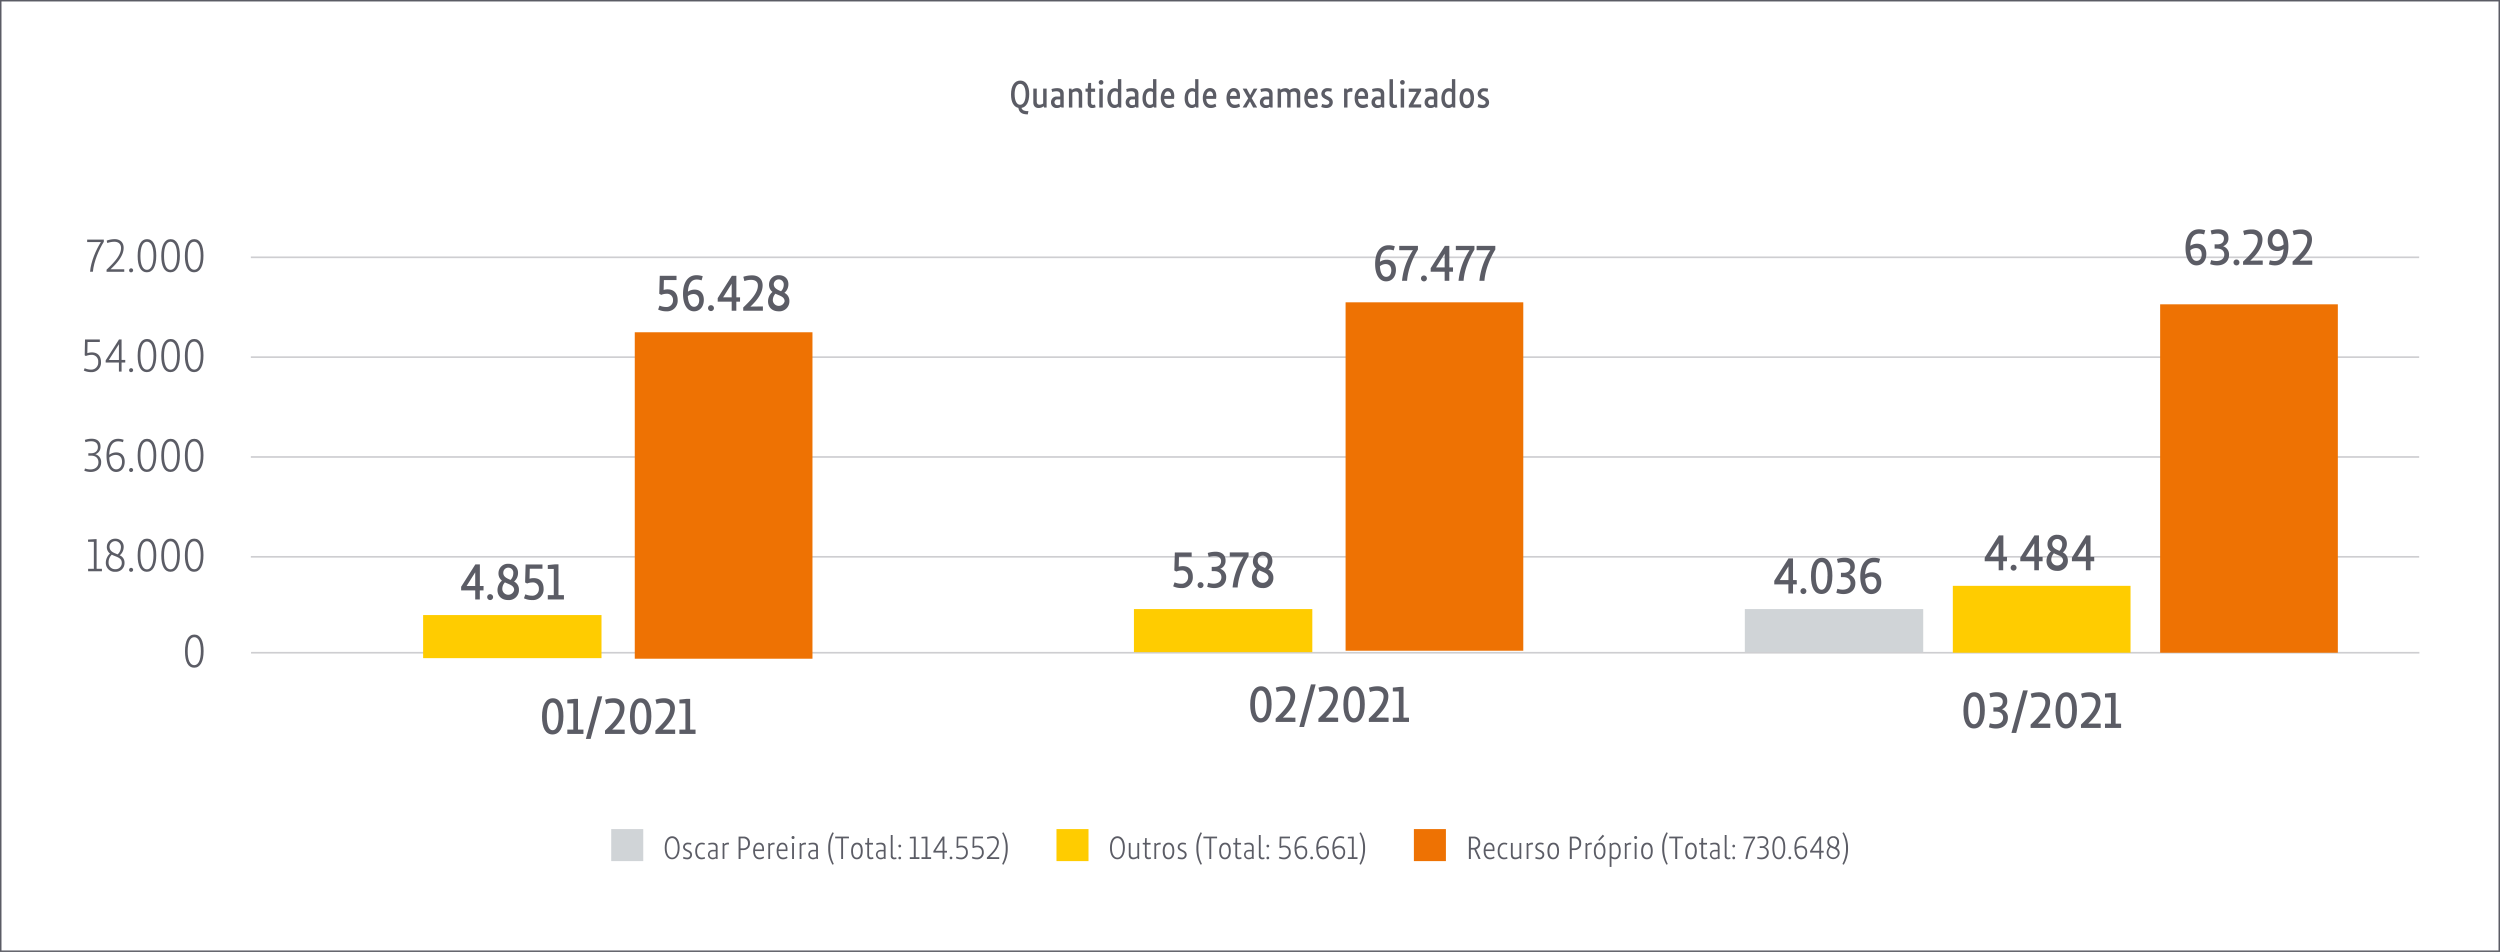 <svg xmlns="http://www.w3.org/2000/svg" viewBox="0 0 1252.08 476.78"><defs><style>.cls-1,.cls-6{fill:none;stroke:#5b5c65;stroke-miterlimit:10;}.cls-1{stroke-width:0.75px;}.cls-2{fill:#5b5c65;}.cls-3{fill:#d0d4d7;}.cls-4{fill:#fc0;}.cls-5{fill:#ee7203;}.cls-6{stroke-width:0.84px;opacity:0.3;}</style></defs><g id="Camada_2" data-name="Camada 2"><g id="Camada_1-2" data-name="Camada 1"><rect class="cls-1" x="0.37" y="0.37" width="1251.34" height="476.03"/><path class="cls-2" d="M332.92,424.63c0-3.72,1.49-5.82,3.75-5.82s3.7,2.12,3.7,5.75-1.49,5.81-3.75,5.81S332.92,428.26,332.92,424.63Zm6.49,0c0-3.12-1.11-4.89-2.77-4.89s-2.77,1.76-2.77,4.89,1.1,4.9,2.77,4.9S339.41,427.73,339.41,424.59Z"/><path class="cls-2" d="M346.27,422.29l-.19.81a4.51,4.51,0,0,0-1.46-.24c-1,0-1.6.58-1.6,1.33,0,1.68,3.57,1.27,3.57,3.89a2.27,2.27,0,0,1-2.48,2.29,5,5,0,0,1-2.07-.45l.28-.81a4.48,4.48,0,0,0,1.79.4,1.41,1.41,0,0,0,1.55-1.4c0-1.9-3.55-1.44-3.55-3.9a2.25,2.25,0,0,1,2.46-2.19A5.25,5.25,0,0,1,346.27,422.29Z"/><path class="cls-2" d="M353.05,422.34l-.25.8a3.13,3.13,0,0,0-1.27-.28c-1.49,0-2.4,1.41-2.4,3.45s.87,3.2,2.32,3.2a3.73,3.73,0,0,0,1.46-.32l.22.78a4.39,4.39,0,0,1-1.82.4c-1.91,0-3.11-1.52-3.11-4.05s1.27-4.3,3.25-4.3A4,4,0,0,1,353.05,422.34Z"/><path class="cls-2" d="M359.39,424.21v6h-.62l-.12-.39a3,3,0,0,1-1.8.56,2.37,2.37,0,1,1,.16-4.74h1.47v-1.29c0-.85-.47-1.48-1.76-1.48a5.59,5.59,0,0,0-1.84.34l-.2-.8a7.06,7.06,0,0,1,2.25-.38C358.67,422,359.39,422.88,359.39,424.21ZM357,429.57a2.88,2.88,0,0,0,1.47-.4v-2.75H357.1c-1.07,0-1.71.57-1.71,1.53A1.51,1.51,0,0,0,357,429.57Z"/><path class="cls-2" d="M365.13,422.1,365,423a3.27,3.27,0,0,0-.53-.05,2.4,2.4,0,0,0-1.65.69v6.55h-.91v-8h.67l.14.66a2.48,2.48,0,0,1,1.81-.83A2.05,2.05,0,0,1,365.13,422.1Z"/><path class="cls-2" d="M375.58,422.35a3.12,3.12,0,0,1-3.23,3.38h-1.44v4.47h-1V419h2.41A3,3,0,0,1,375.58,422.35Zm-1,0a2.24,2.24,0,0,0-2.34-2.48h-1.36v5h1.36A2.25,2.25,0,0,0,374.61,422.35Z"/><path class="cls-2" d="M382.67,429.67a4,4,0,0,1-2.34.7c-1.85,0-3.12-1.5-3.12-4.16s1.22-4.19,2.87-4.19,2.56,1.23,2.56,3.28a6,6,0,0,1-.07.94h-4.46c0,2.13.88,3.27,2.37,3.27a3.13,3.13,0,0,0,1.85-.58Zm-4.51-4.24h3.61v-.18c0-1.44-.54-2.37-1.73-2.37C379.05,422.88,378.33,423.83,378.16,425.43Z"/><path class="cls-2" d="M388,422.1l-.13.91a3.05,3.05,0,0,0-.52-.05,2.4,2.4,0,0,0-1.65.69v6.55h-.91v-8h.67l.14.66a2.48,2.48,0,0,1,1.81-.83A2.1,2.1,0,0,1,388,422.1Z"/><path class="cls-2" d="M394.43,429.67a4,4,0,0,1-2.34.7c-1.85,0-3.12-1.5-3.12-4.16s1.22-4.19,2.87-4.19,2.56,1.23,2.56,3.28a6,6,0,0,1-.07.94h-4.46c0,2.13.88,3.27,2.37,3.27a3.15,3.15,0,0,0,1.85-.58Zm-4.51-4.24h3.61v-.18c0-1.44-.54-2.37-1.73-2.37C390.81,422.88,390.09,423.83,389.92,425.43Z"/><path class="cls-2" d="M397.93,419.46a.7.7,0,0,1-.75.75.71.71,0,0,1-.75-.75.73.73,0,0,1,.75-.76A.72.72,0,0,1,397.93,419.46Zm-.29,10.74h-.93v-8h.93Z"/><path class="cls-2" d="M403.71,422.1l-.13.91a3.17,3.17,0,0,0-.53-.05,2.4,2.4,0,0,0-1.65.69v6.55h-.91v-8h.67l.15.66a2.47,2.47,0,0,1,1.81-.83A2.16,2.16,0,0,1,403.71,422.1Z"/><path class="cls-2" d="M409.64,424.21v6H409l-.11-.39a3,3,0,0,1-1.81.56,2.37,2.37,0,1,1,.16-4.74h1.47v-1.29c0-.85-.46-1.48-1.76-1.48a5.59,5.59,0,0,0-1.84.34l-.19-.8a7,7,0,0,1,2.24-.38C408.92,422,409.64,422.88,409.64,424.21Zm-2.38,5.36a2.83,2.83,0,0,0,1.47-.4v-2.75h-1.37c-1.08,0-1.72.57-1.72,1.53A1.52,1.52,0,0,0,407.26,429.57Z"/><path class="cls-2" d="M417.63,417.2a14.91,14.91,0,0,0-1.81,7.62,16.29,16.29,0,0,0,1.79,7.91l-.67.35a15.46,15.46,0,0,1-2.13-8.26,14.4,14.4,0,0,1,2.14-8Z"/><path class="cls-2" d="M425.23,419.87h-3V430.2h-.94V419.87h-3V419h6.85Z"/><path class="cls-2" d="M426.27,426.23c0-2.71,1.08-4.21,3-4.21s2.82,1.47,2.82,4.17-1.11,4.18-2.95,4.18S426.27,428.87,426.27,426.23Zm4.86,0c0-2.15-.69-3.33-1.89-3.33s-2.05,1.18-2.05,3.33.71,3.3,1.94,3.3S431.13,428.29,431.13,426.21Z"/><path class="cls-2" d="M437.48,430a2.77,2.77,0,0,1-1.41.33c-.84,0-1.71-.46-1.71-2V423l-1.07-.1v-.76h1.07l.15-2.4h.76v2.4h1.94V423h-1.94v5.23c0,.89.44,1.22,1,1.22a1.88,1.88,0,0,0,.95-.22Z"/><path class="cls-2" d="M443.53,424.21v6h-.62l-.12-.39a3,3,0,0,1-1.8.56,2.37,2.37,0,1,1,.16-4.74h1.47v-1.29c0-.85-.47-1.48-1.76-1.48a5.59,5.59,0,0,0-1.84.34l-.19-.8a7,7,0,0,1,2.24-.38C442.81,422,443.53,422.88,443.53,424.21Zm-2.38,5.36a2.85,2.85,0,0,0,1.47-.4v-2.75h-1.38c-1.07,0-1.71.57-1.71,1.53A1.51,1.51,0,0,0,441.15,429.57Z"/><path class="cls-2" d="M449,430.12a2.9,2.9,0,0,1-1.24.25,1.59,1.59,0,0,1-1.63-1.81V418.19h.93v10.23c0,.72.35,1.09,1,1.09a2.26,2.26,0,0,0,.8-.15Z"/><path class="cls-2" d="M449.94,423.73a.69.69,0,1,1,.68.67A.65.65,0,0,1,449.94,423.73Zm0,5.95a.69.69,0,0,1,1.37,0,.67.67,0,0,1-.69.69A.65.65,0,0,1,449.94,429.68Z"/><path class="cls-2" d="M460.47,429.32v.88h-4.81v-.88h2V419.9h-2v-.76l2.28-.15h.69v10.33Z"/><path class="cls-2" d="M466.33,429.32v.88h-4.82v-.88h2V419.9h-2v-.76l2.29-.15h.69v10.33Z"/><path class="cls-2" d="M474.28,427H473v3.17h-.93V427h-4.62v-.74l4.66-7.3H473v7.16h1.28Zm-2.21-.88v-5.53l-3.52,5.53Z"/><path class="cls-2" d="M475.62,429.68a.68.68,0,0,1,1.36,0,.68.68,0,1,1-1.36,0Z"/><path class="cls-2" d="M484.72,426.83a3.26,3.26,0,0,1-3.46,3.54,5.94,5.94,0,0,1-2.52-.56l.31-.81a5.38,5.38,0,0,0,2.16.49,2.42,2.42,0,0,0,2.56-2.64,2.25,2.25,0,0,0-2.43-2.5,5.42,5.42,0,0,0-1.87.4l-.41-.25.12-5.51h5.17v.88H480l-.08,3.89a5.1,5.1,0,0,1,1.59-.27C483.61,423.49,484.72,424.82,484.72,426.83Z"/><path class="cls-2" d="M492.7,426.83a3.26,3.26,0,0,1-3.46,3.54,5.86,5.86,0,0,1-2.51-.56l.3-.81a5.46,5.46,0,0,0,2.16.49,2.41,2.41,0,0,0,2.56-2.64,2.25,2.25,0,0,0-2.43-2.5,5.47,5.47,0,0,0-1.87.4l-.4-.25.11-5.51h5.17l0,.88H488l-.08,3.89a5.1,5.1,0,0,1,1.59-.27C491.59,423.49,492.7,424.82,492.7,426.83Z"/><path class="cls-2" d="M500.43,429.32v.88h-6.17v-.74c2.95-2.79,5.05-5.17,5.05-7.57a2.08,2.08,0,0,0-2.37-2.16,7.27,7.27,0,0,0-2.42.45l-.22-.85a8.07,8.07,0,0,1,2.81-.52,2.87,2.87,0,0,1,3.14,3c0,2.5-1.84,4.93-4.58,7.48Z"/><path class="cls-2" d="M504.7,424.82a15.55,15.55,0,0,1-2.13,8.26l-.69-.35a16.17,16.17,0,0,0,1.81-7.91,14.91,14.91,0,0,0-1.81-7.62l.67-.34A14.32,14.32,0,0,1,504.7,424.82Z"/><rect class="cls-3" x="306.12" y="415.23" width="16.04" height="16.04"/><path class="cls-2" d="M555.92,424.63c0-3.72,1.49-5.82,3.75-5.82s3.7,2.12,3.7,5.75-1.49,5.81-3.75,5.81S555.92,428.26,555.92,424.63Zm6.49,0c0-3.12-1.11-4.89-2.77-4.89s-2.77,1.76-2.77,4.89,1.1,4.9,2.77,4.9S562.41,427.73,562.41,424.59Z"/><path class="cls-2" d="M570.53,422.19v8h-.67l-.11-.63a3.5,3.5,0,0,1-2.19.8c-1.46,0-2.23-.8-2.23-2.45v-5.73h.93v5.54c0,1.2.48,1.76,1.54,1.75a3.21,3.21,0,0,0,1.82-.68v-6.61Z"/><path class="cls-2" d="M576.52,430a2.8,2.8,0,0,1-1.41.33c-.85,0-1.71-.46-1.71-2V423l-1.08-.1v-.76h1.08l.14-2.4h.77v2.4h1.94V423h-1.94v5.23c0,.89.43,1.22,1,1.22a1.84,1.84,0,0,0,.94-.22Z"/><path class="cls-2" d="M581.37,422.1l-.13.91a3.17,3.17,0,0,0-.53-.05,2.4,2.4,0,0,0-1.65.69v6.55h-.91v-8h.67l.14.66a2.48,2.48,0,0,1,1.81-.83A2.18,2.18,0,0,1,581.37,422.1Z"/><path class="cls-2" d="M582.32,426.23c0-2.71,1.09-4.21,3-4.21,1.76,0,2.81,1.47,2.81,4.17s-1.1,4.18-2.94,4.18S582.32,428.87,582.32,426.23Zm4.87,0c0-2.15-.69-3.33-1.89-3.33s-2,1.18-2,3.33.71,3.3,1.94,3.3S587.19,428.29,587.19,426.21Z"/><path class="cls-2" d="M594,422.29l-.19.81a4.47,4.47,0,0,0-1.46-.24c-1,0-1.6.58-1.6,1.33,0,1.68,3.57,1.27,3.57,3.89a2.27,2.27,0,0,1-2.48,2.29,5,5,0,0,1-2.06-.45l.27-.81a4.48,4.48,0,0,0,1.79.4,1.41,1.41,0,0,0,1.55-1.4c0-1.9-3.55-1.44-3.55-3.9a2.26,2.26,0,0,1,2.46-2.19A5.25,5.25,0,0,1,594,422.29Z"/><path class="cls-2" d="M602,417.2a14.91,14.91,0,0,0-1.81,7.62,16.28,16.28,0,0,0,1.8,7.91l-.68.35a15.56,15.56,0,0,1-2.12-8.26,14.4,14.4,0,0,1,2.14-8Z"/><path class="cls-2" d="M609.57,419.87h-2.94V430.2h-.94V419.87h-3V419h6.85Z"/><path class="cls-2" d="M610.61,426.23c0-2.71,1.09-4.21,3-4.21s2.81,1.47,2.81,4.17-1.1,4.18-2.94,4.18S610.61,428.87,610.61,426.23Zm4.87,0c0-2.15-.69-3.33-1.89-3.33s-2.05,1.18-2.05,3.33.7,3.3,1.94,3.3S615.48,428.29,615.48,426.21Z"/><path class="cls-2" d="M621.83,430a2.8,2.8,0,0,1-1.41.33c-.85,0-1.71-.46-1.71-2V423l-1.07-.1v-.76h1.07l.14-2.4h.77v2.4h1.94V423h-1.94v5.23c0,.89.43,1.22,1,1.22a1.9,1.9,0,0,0,1-.22Z"/><path class="cls-2" d="M627.88,424.21v6h-.63l-.11-.39a3,3,0,0,1-1.81.56,2.37,2.37,0,1,1,.16-4.74H627v-1.29c0-.85-.47-1.48-1.77-1.48a5.64,5.64,0,0,0-1.84.34l-.19-.8a7,7,0,0,1,2.24-.38C627.16,422,627.88,422.88,627.88,424.21Zm-2.39,5.36a2.89,2.89,0,0,0,1.48-.4v-2.75h-1.38c-1.07,0-1.71.57-1.71,1.53A1.51,1.51,0,0,0,625.49,429.57Z"/><path class="cls-2" d="M633.33,430.12a2.85,2.85,0,0,1-1.23.25,1.59,1.59,0,0,1-1.63-1.81V418.19h.93v10.23c0,.72.35,1.09,1,1.09a2.31,2.31,0,0,0,.8-.15Z"/><path class="cls-2" d="M634.29,423.73a.68.68,0,1,1,.67.67A.65.65,0,0,1,634.29,423.73Zm0,5.95a.68.68,0,0,1,1.36,0,.67.67,0,0,1-.69.69A.65.65,0,0,1,634.29,429.68Z"/><path class="cls-2" d="M646.44,426.83a3.26,3.26,0,0,1-3.46,3.54,5.86,5.86,0,0,1-2.51-.56l.3-.81a5.42,5.42,0,0,0,2.16.49,2.42,2.42,0,0,0,2.56-2.64,2.25,2.25,0,0,0-2.43-2.5,5.47,5.47,0,0,0-1.87.4l-.4-.25.11-5.51h5.17v.88h-4.32l-.08,3.89a5.1,5.1,0,0,1,1.59-.27C645.33,423.49,646.44,424.82,646.44,426.83Z"/><path class="cls-2" d="M654.71,426.77c0,2.16-1.2,3.6-3,3.6-2,0-3.38-2-3.38-5.62s1.41-5.94,4-5.94a5.59,5.59,0,0,1,1.93.34l-.22.85a4.82,4.82,0,0,0-1.68-.3c-2,0-3,1.66-3.11,4.69a4,4,0,0,1,2.44-.84C653.65,423.55,654.71,424.82,654.71,426.77Zm-.93.06a2.11,2.11,0,0,0-2.19-2.4,3.31,3.31,0,0,0-2.26.92c.11,2.68,1.07,4.11,2.42,4.11S653.78,428.35,653.78,426.83Z"/><path class="cls-2" d="M656.24,429.68a.68.68,0,0,1,1.36,0,.67.67,0,0,1-.69.69A.65.65,0,0,1,656.24,429.68Z"/><path class="cls-2" d="M665.62,426.77c0,2.16-1.2,3.6-3,3.6-2,0-3.38-2-3.38-5.62s1.41-5.94,4-5.94a5.69,5.69,0,0,1,1.94.34L665,420a4.78,4.78,0,0,0-1.68-.3c-2,0-3,1.66-3.1,4.69a3.94,3.94,0,0,1,2.43-.84C664.56,423.55,665.62,424.82,665.62,426.77Zm-.93.06a2.11,2.11,0,0,0-2.19-2.4,3.31,3.31,0,0,0-2.26.92c.11,2.68,1.07,4.11,2.42,4.11S664.69,428.35,664.69,426.83Z"/><path class="cls-2" d="M673.7,426.77c0,2.16-1.2,3.6-3,3.6-2,0-3.38-2-3.38-5.62s1.41-5.94,4-5.94a5.69,5.69,0,0,1,1.94.34l-.23.85a4.78,4.78,0,0,0-1.68-.3c-2,0-3,1.66-3.1,4.69a3.94,3.94,0,0,1,2.43-.84C672.64,423.55,673.7,424.82,673.7,426.77Zm-.93.06a2.11,2.11,0,0,0-2.19-2.4,3.31,3.31,0,0,0-2.26.92c.11,2.68,1.08,4.11,2.42,4.11S672.77,428.35,672.77,426.83Z"/><path class="cls-2" d="M679.88,429.32v.88h-4.82v-.88h2V419.9h-2v-.76l2.29-.15H678v10.33Z"/><path class="cls-2" d="M683.67,424.82a15.55,15.55,0,0,1-2.13,8.26l-.69-.35a16.17,16.17,0,0,0,1.81-7.91,14.91,14.91,0,0,0-1.81-7.62l.67-.34A14.32,14.32,0,0,1,683.67,424.82Z"/><rect class="cls-4" x="529.12" y="415.23" width="16.04" height="16.04"/><path class="cls-2" d="M741.5,430.08v.12h-1l-2.14-4.69h-1.7v4.69h-1V419h2.66a3,3,0,0,1,3,3.23,3.08,3.08,0,0,1-2.05,3.14Zm-4.83-5.44h1.6a2.4,2.4,0,0,0,0-4.77h-1.55Z"/><path class="cls-2" d="M748.53,429.67a4,4,0,0,1-2.34.7c-1.86,0-3.12-1.5-3.12-4.16s1.21-4.19,2.86-4.19,2.56,1.23,2.56,3.28a5.94,5.94,0,0,1-.06.94H744c0,2.13.89,3.27,2.37,3.27a3.16,3.16,0,0,0,1.86-.58ZM744,425.43h3.62v-.18c0-1.44-.54-2.37-1.73-2.37C744.91,422.88,744.19,423.83,744,425.43Z"/><path class="cls-2" d="M754.94,422.34l-.25.8a3.13,3.13,0,0,0-1.27-.28c-1.49,0-2.4,1.41-2.4,3.45s.87,3.2,2.32,3.2a3.73,3.73,0,0,0,1.46-.32l.22.78a4.39,4.39,0,0,1-1.82.4c-1.91,0-3.11-1.52-3.11-4.05s1.27-4.3,3.25-4.3A4,4,0,0,1,754.94,422.34Z"/><path class="cls-2" d="M761.9,422.19v8h-.67l-.11-.63a3.52,3.52,0,0,1-2.2.8c-1.45,0-2.22-.8-2.22-2.45v-5.73h.93v5.54c0,1.2.48,1.76,1.53,1.75a3.24,3.24,0,0,0,1.83-.68v-6.61Z"/><path class="cls-2" d="M767.81,422.1l-.13.91a3.27,3.27,0,0,0-.53-.05,2.4,2.4,0,0,0-1.65.69v6.55h-.91v-8h.67l.14.66a2.48,2.48,0,0,1,1.81-.83A2.18,2.18,0,0,1,767.81,422.1Z"/><path class="cls-2" d="M773.1,422.29l-.19.81a4.51,4.51,0,0,0-1.46-.24c-1,0-1.6.58-1.6,1.33,0,1.68,3.57,1.27,3.57,3.89a2.27,2.27,0,0,1-2.48,2.29,5,5,0,0,1-2.06-.45l.27-.81a4.48,4.48,0,0,0,1.79.4,1.41,1.41,0,0,0,1.55-1.4c0-1.9-3.55-1.44-3.55-3.9A2.26,2.26,0,0,1,771.4,422,5.25,5.25,0,0,1,773.1,422.29Z"/><path class="cls-2" d="M775,426.23c0-2.71,1.09-4.21,3-4.21s2.82,1.47,2.82,4.17-1.11,4.18-3,4.18S775,428.87,775,426.23Zm4.87,0c0-2.15-.69-3.33-1.89-3.33s-2,1.18-2,3.33.71,3.3,1.94,3.3S779.9,428.29,779.9,426.21Z"/><path class="cls-2" d="M791.89,422.35a3.12,3.12,0,0,1-3.24,3.38h-1.44v4.47h-1V419h2.42A3,3,0,0,1,791.89,422.35Zm-1,0a2.24,2.24,0,0,0-2.34-2.48h-1.36v5h1.36A2.25,2.25,0,0,0,790.91,422.35Z"/><path class="cls-2" d="M797.29,422.1l-.13.91a3.05,3.05,0,0,0-.52-.05,2.4,2.4,0,0,0-1.65.69v6.55h-.91v-8h.67l.14.66a2.48,2.48,0,0,1,1.81-.83A2.1,2.1,0,0,1,797.29,422.1Z"/><path class="cls-2" d="M798.25,426.23c0-2.71,1.09-4.21,3-4.21s2.82,1.47,2.82,4.17-1.1,4.18-2.94,4.18S798.25,428.87,798.25,426.23Zm4.87,0c0-2.15-.69-3.33-1.89-3.33s-2.05,1.18-2.05,3.33.7,3.3,1.94,3.3S803.12,428.29,803.12,426.21Zm.35-7.51L801,421.2l-.58-.54,2.28-2.63Z"/><path class="cls-2" d="M811.71,426.19c0,2.61-1.09,4.18-2.88,4.18a3,3,0,0,1-1.75-.56v4.39h-.91v-12h.66l.13.56a2.6,2.6,0,0,1,1.87-.73C810.59,422,811.71,423.55,811.71,426.19Zm-.94,0c0-2.15-.77-3.35-2-3.35a2.32,2.32,0,0,0-1.64.72v5.3a2.48,2.48,0,0,0,1.6.61C810,429.51,810.77,428.29,810.77,426.23Z"/><path class="cls-2" d="M817,422.1l-.13.91a3.17,3.17,0,0,0-.53-.05,2.4,2.4,0,0,0-1.65.69v6.55h-.91v-8h.67l.15.66a2.46,2.46,0,0,1,1.8-.83A2.18,2.18,0,0,1,817,422.1Z"/><path class="cls-2" d="M819.93,419.46a.7.7,0,0,1-.75.75.71.71,0,0,1-.75-.75.73.73,0,0,1,.75-.76A.72.72,0,0,1,819.93,419.46Zm-.29,10.74h-.93v-8h.93Z"/><path class="cls-2" d="M821.93,426.23c0-2.71,1.09-4.21,3-4.21s2.82,1.47,2.82,4.17-1.1,4.18-2.94,4.18S821.93,428.87,821.93,426.23Zm4.87,0c0-2.15-.69-3.33-1.89-3.33s-2,1.18-2,3.33.7,3.3,1.94,3.3S826.8,428.29,826.8,426.21Z"/><path class="cls-2" d="M835.31,417.2a14.91,14.91,0,0,0-1.81,7.62,16.29,16.29,0,0,0,1.79,7.91l-.67.35a15.46,15.46,0,0,1-2.13-8.26,14.32,14.32,0,0,1,2.15-8Z"/><path class="cls-2" d="M842.91,419.87H840V430.2H839V419.87h-3V419h6.85Z"/><path class="cls-2" d="M844,426.23c0-2.71,1.08-4.21,3-4.21,1.76,0,2.82,1.47,2.82,4.17s-1.11,4.18-3,4.18S844,428.87,844,426.23Zm4.86,0c0-2.15-.69-3.33-1.89-3.33s-2,1.18-2,3.33.7,3.3,1.93,3.3S848.81,428.29,848.81,426.21Z"/><path class="cls-2" d="M855.16,430a2.74,2.74,0,0,1-1.4.33c-.85,0-1.72-.46-1.72-2V423l-1.07-.1v-.76H852l.15-2.4H853v2.4h1.93V423H853v5.23c0,.89.43,1.22,1,1.22a1.86,1.86,0,0,0,.94-.22Z"/><path class="cls-2" d="M861.21,424.21v6h-.62l-.11-.39a3,3,0,0,1-1.81.56,2.37,2.37,0,1,1,.16-4.74h1.47v-1.29c0-.85-.46-1.48-1.76-1.48a5.59,5.59,0,0,0-1.84.34l-.19-.8a7,7,0,0,1,2.24-.38C860.49,422,861.21,422.88,861.21,424.21Zm-2.38,5.36a2.85,2.85,0,0,0,1.47-.4v-2.75h-1.38c-1.07,0-1.71.57-1.71,1.53A1.51,1.51,0,0,0,858.83,429.57Z"/><path class="cls-2" d="M866.67,430.12a2.88,2.88,0,0,1-1.23.25,1.59,1.59,0,0,1-1.64-1.81V418.19h.93v10.23c0,.72.35,1.09,1,1.09a2.26,2.26,0,0,0,.8-.15Z"/><path class="cls-2" d="M867.63,423.73a.66.66,0,0,1,.67-.69.68.68,0,1,1,0,1.36A.64.64,0,0,1,867.63,423.73Zm0,5.95a.64.64,0,0,1,.67-.67.65.65,0,0,1,.69.67.67.67,0,0,1-.69.69A.65.65,0,0,1,867.63,429.68Z"/><path class="cls-2" d="M879,419v.75a26,26,0,0,0-3.81,10.46h-1A24.84,24.84,0,0,1,878,419.87h-4.79V419Z"/><path class="cls-2" d="M885.84,427.06c0,1.92-1.36,3.31-3.67,3.31a5.92,5.92,0,0,1-2.19-.43l.22-.8a5.3,5.3,0,0,0,1.86.35c1.74,0,2.83-1,2.83-2.48a2.26,2.26,0,0,0-2.56-2.32h-1v-.88h1a2.1,2.1,0,0,0,2.35-2.15c0-1.15-.74-2-2.35-2a6.53,6.53,0,0,0-2,.33l-.21-.81a7.55,7.55,0,0,1,2.37-.41c2.05,0,3.09,1.11,3.09,2.71a2.67,2.67,0,0,1-1.82,2.71A2.73,2.73,0,0,1,885.84,427.06Z"/><path class="cls-2" d="M887.64,424.66c0-3.7,1.17-5.85,3.27-5.85s3.21,2.09,3.21,5.77-1.16,5.79-3.28,5.79S887.64,428.31,887.64,424.66Zm5.52-.07c0-3.18-.84-4.89-2.29-4.89s-2.27,1.72-2.27,5,.83,4.83,2.27,4.83S893.16,427.76,893.16,424.59Z"/><path class="cls-2" d="M895.72,429.68a.68.68,0,0,1,1.36,0,.67.67,0,0,1-.69.69A.65.65,0,0,1,895.72,429.68Z"/><path class="cls-2" d="M905.1,426.77c0,2.16-1.2,3.6-3,3.6-2,0-3.38-2-3.38-5.62s1.41-5.94,4-5.94a5.69,5.69,0,0,1,1.94.34l-.23.85a4.78,4.78,0,0,0-1.68-.3c-2,0-3,1.66-3.1,4.69a3.94,3.94,0,0,1,2.43-.84C904,423.55,905.1,424.82,905.1,426.77Zm-.93.06a2.11,2.11,0,0,0-2.19-2.4,3.31,3.31,0,0,0-2.26.92c.11,2.68,1.07,4.11,2.42,4.11S904.17,428.35,904.17,426.83Z"/><path class="cls-2" d="M913.37,427h-1.28v3.17h-.93V427h-4.62v-.74l4.65-7.3h.9v7.16h1.28Zm-2.21-.88v-5.53l-3.52,5.53Z"/><path class="cls-2" d="M921.37,427.19a3.27,3.27,0,0,1-6.53,0A4.26,4.26,0,0,1,916.3,424a2.8,2.8,0,0,1-1.11-2.4,2.85,2.85,0,0,1,2.95-2.81,2.75,2.75,0,0,1,2.93,2.84,3.78,3.78,0,0,1-1.38,3A2.69,2.69,0,0,1,921.37,427.19Zm-1,0c0-1.85-2-2-3.49-2.83a3.64,3.64,0,0,0-1.12,2.67,2.23,2.23,0,0,0,2.34,2.39A2.15,2.15,0,0,0,920.41,427.23Zm-4.27-5.66c0,1.73,1.45,2.16,2.83,2.72a3.47,3.47,0,0,0,1.15-2.56,2,2,0,0,0-4-.16Z"/><path class="cls-2" d="M925.55,424.82a15.55,15.55,0,0,1-2.13,8.26l-.69-.35a16.17,16.17,0,0,0,1.81-7.91,14.91,14.91,0,0,0-1.81-7.62l.67-.34A14.32,14.32,0,0,1,925.55,424.82Z"/><rect class="cls-5" x="708.12" y="415.23" width="16.04" height="16.04"/><path class="cls-2" d="M515.07,55.66l-.32,1.63c-3.32,0-4.35-1.27-4.73-3.26-2.28-.46-3.67-2.84-3.67-6.73,0-4.52,1.88-6.95,4.64-6.95s4.48,2.45,4.48,6.78c0,4.12-1.54,6.52-3.87,6.91C512,55.37,513.31,55.7,515.07,55.66Zm-4.16-3.19c1.62,0,2.76-1.83,2.76-5.26S512.55,42,510.91,42s-2.75,1.83-2.75,5.23S509.3,52.47,510.91,52.47Z"/><path class="cls-2" d="M524.18,44.37v9.5H522.9l-.17-.66a4.14,4.14,0,0,1-2.51.89c-1.71,0-2.71-1-2.71-2.91V44.37h1.73v6.35c0,1.2.47,1.75,1.53,1.71a3.5,3.5,0,0,0,1.68-.59V44.37Z"/><path class="cls-2" d="M532.74,47v6.87H531.6l-.19-.43a3.45,3.45,0,0,1-2.14.66,2.74,2.74,0,0,1-2.89-2.91,2.79,2.79,0,0,1,3.1-2.84H531V47.3c0-.93-.54-1.58-2-1.58a7.16,7.16,0,0,0-2.07.36l-.3-1.48a9.7,9.7,0,0,1,2.9-.45C531.79,44.15,532.74,45.21,532.74,47Zm-3.09,5.66a3.13,3.13,0,0,0,1.37-.29v-2.6h-1.3a1.45,1.45,0,1,0-.07,2.89Z"/><path class="cls-2" d="M542,47v6.91h-1.73V47.59c0-1.16-.44-1.77-1.54-1.77a3,3,0,0,0-1.67.59v7.46h-1.71v-9.5h1.25l.17.69a4.23,4.23,0,0,1,2.57-.91C541,44.15,542,45.15,542,47Z"/><path class="cls-2" d="M548.72,53.72a3.68,3.68,0,0,1-1.74.38c-1.18,0-2.23-.64-2.23-2.56V46h0l-1.1-.13V44.37h1.12l.27-2.84h1.42v2.84h2V46h-2v5.28c0,.93.44,1.24,1.11,1.24a2.09,2.09,0,0,0,.83-.17Z"/><path class="cls-2" d="M552.6,41.24a1.1,1.1,0,0,1-1.16,1.18,1.16,1.16,0,1,1,0-2.32A1.09,1.09,0,0,1,552.6,41.24Zm-.3,12.63h-1.73v-9.5h1.73Z"/><path class="cls-2" d="M561.57,39.63V53.87h-1.26l-.15-.53a2.84,2.84,0,0,1-2,.76c-2.13,0-3.55-1.8-3.55-4.84s1.44-5.11,3.7-5.11a3,3,0,0,1,1.58.43V39.63Zm-3.14,12.86a2.17,2.17,0,0,0,1.43-.57V46.2a2,2,0,0,0-1.3-.44c-1.5,0-2.22,1.39-2.22,3.4S557.06,52.49,558.43,52.49Z"/><path class="cls-2" d="M570.17,47v6.87H569l-.19-.43a3.47,3.47,0,0,1-2.14.66,2.74,2.74,0,0,1-2.89-2.91,2.79,2.79,0,0,1,3.1-2.84h1.53V47.3c0-.93-.53-1.58-2-1.58a7.1,7.1,0,0,0-2.07.36l-.31-1.48a9.77,9.77,0,0,1,2.91-.45C569.22,44.15,570.17,45.21,570.17,47Zm-3.09,5.66a3.06,3.06,0,0,0,1.36-.29v-2.6h-1.29a1.45,1.45,0,1,0-.07,2.89Z"/><path class="cls-2" d="M579.16,39.63V53.87h-1.25l-.16-.53a2.82,2.82,0,0,1-2,.76c-2.13,0-3.55-1.8-3.55-4.84s1.44-5.11,3.7-5.11a3,3,0,0,1,1.58.43V39.63ZM576,52.49a2.15,2.15,0,0,0,1.42-.57V46.2a1.94,1.94,0,0,0-1.29-.44c-1.5,0-2.22,1.39-2.22,3.4S574.66,52.49,576,52.49Z"/><path class="cls-2" d="M588.13,53.32a5.23,5.23,0,0,1-2.87.78c-2.26,0-3.91-1.78-3.91-5,0-3,1.55-5,3.57-5s3.19,1.52,3.19,4a6.31,6.31,0,0,1-.13,1.42h-4.92c.11,2,1,2.93,2.56,2.93a3.79,3.79,0,0,0,2-.55Zm-5-5.26h3.37V48c0-1.21-.52-2.22-1.62-2.22C584,45.76,583.3,46.58,583.11,48.06Z"/><path class="cls-2" d="M600.21,39.63V53.87H599l-.15-.53a2.86,2.86,0,0,1-2,.76c-2.12,0-3.55-1.8-3.55-4.84s1.44-5.11,3.71-5.11a3,3,0,0,1,1.57.43V39.63Zm-3.13,12.86a2.15,2.15,0,0,0,1.42-.57V46.2a1.94,1.94,0,0,0-1.29-.44c-1.5,0-2.22,1.39-2.22,3.4S595.71,52.49,597.08,52.49Z"/><path class="cls-2" d="M609.18,53.32a5.23,5.23,0,0,1-2.87.78c-2.26,0-3.91-1.78-3.91-5,0-3,1.56-5,3.57-5s3.19,1.52,3.19,4a6.31,6.31,0,0,1-.13,1.42h-4.92c.11,2,1,2.93,2.56,2.93a3.85,3.85,0,0,0,2-.55Zm-5-5.26h3.37V48c0-1.21-.52-2.22-1.62-2.22C605,45.76,604.35,46.58,604.16,48.06Z"/><path class="cls-2" d="M621.06,53.32a5.26,5.26,0,0,1-2.87.78c-2.26,0-3.92-1.78-3.92-5,0-3,1.56-5,3.57-5s3.2,1.52,3.2,4a5.8,5.8,0,0,1-.14,1.42H616c.12,2,1,2.93,2.57,2.93a3.79,3.79,0,0,0,2-.55Zm-5-5.26h3.36V48c0-1.21-.51-2.22-1.61-2.22C616.88,45.76,616.23,46.58,616,48.06Z"/><path class="cls-2" d="M629.66,44.55l-2.75,4.63,2.64,4.52v.17h-1.92L626,50.8l-1.73,3.07h-1.86V53.7l2.73-4.44-2.7-4.71v-.18h1.92l1.75,3.31,1.77-3.31h1.82Z"/><path class="cls-2" d="M637.36,47v6.87h-1.14l-.19-.43a3.48,3.48,0,0,1-2.15.66A2.74,2.74,0,0,1,631,51.19a2.79,2.79,0,0,1,3.1-2.84h1.54V47.3c0-.93-.53-1.58-2-1.58a7.16,7.16,0,0,0-2.07.36l-.3-1.48a9.7,9.7,0,0,1,2.9-.45C636.41,44.15,637.36,45.21,637.36,47Zm-3.1,5.66a3.1,3.1,0,0,0,1.37-.29v-2.6h-1.29c-1,0-1.64.53-1.64,1.42A1.43,1.43,0,0,0,634.26,52.66Z"/><path class="cls-2" d="M651.21,47v6.87H649.5V47.62c0-1.16-.46-1.74-1.56-1.74a3.19,3.19,0,0,0-1.56.45c0,.21,0,.44,0,.69v6.85h-1.71V47.62c0-1.16-.46-1.74-1.54-1.74a2.82,2.82,0,0,0-1.54.49v7.5h-1.71v-9.5h1.26l.17.63a4.22,4.22,0,0,1,2.47-.85,2.4,2.4,0,0,1,2.11,1,4.12,4.12,0,0,1,2.65-1C650.29,44.15,651.21,45.17,651.21,47Z"/><path class="cls-2" d="M660,53.32a5.2,5.2,0,0,1-2.86.78c-2.26,0-3.92-1.78-3.92-5,0-3,1.56-5,3.57-5s3.2,1.52,3.2,4a5.8,5.8,0,0,1-.14,1.42h-4.92c.12,2,1,2.93,2.57,2.93a3.79,3.79,0,0,0,2-.55Zm-5-5.26h3.36V48c0-1.21-.51-2.22-1.61-2.22C655.82,45.76,655.18,46.58,655,48.06Z"/><path class="cls-2" d="M667.07,44.45l-.36,1.5a6.47,6.47,0,0,0-1.61-.25c-1,0-1.6.48-1.6,1.18,0,1.54,4,1.26,4,4.35,0,1.69-1.29,2.87-3.23,2.87a6.63,6.63,0,0,1-2.56-.53l.47-1.5a6.18,6.18,0,0,0,2.09.42c.84,0,1.5-.46,1.5-1.22,0-1.73-4-1.33-4-4.37a2.9,2.9,0,0,1,3.15-2.75A7.11,7.11,0,0,1,667.07,44.45Z"/><path class="cls-2" d="M677.41,44.28,677.22,46a3.39,3.39,0,0,0-.76-.08,2.71,2.71,0,0,0-1.6.57v7.37h-1.71v-9.5h1.26l.23.73a2.61,2.61,0,0,1,2-1A3,3,0,0,1,677.41,44.28Z"/><path class="cls-2" d="M685.22,53.32a5.23,5.23,0,0,1-2.87.78c-2.26,0-3.91-1.78-3.91-5,0-3,1.55-5,3.57-5s3.19,1.52,3.19,4a5.8,5.8,0,0,1-.14,1.42h-4.91c.11,2,1,2.93,2.56,2.93a3.79,3.79,0,0,0,2-.55Zm-5-5.26h3.36V48c0-1.21-.51-2.22-1.61-2.22C681,45.76,680.39,46.58,680.2,48.06Z"/><path class="cls-2" d="M693.27,47v6.87h-1.14l-.19-.43a3.45,3.45,0,0,1-2.14.66,2.74,2.74,0,0,1-2.89-2.91,2.79,2.79,0,0,1,3.1-2.84h1.53V47.3c0-.93-.53-1.58-2-1.58a7.16,7.16,0,0,0-2.07.36l-.3-1.48a9.65,9.65,0,0,1,2.9-.45C692.32,44.15,693.27,45.21,693.27,47Zm-3.09,5.66a3.06,3.06,0,0,0,1.36-.29v-2.6h-1.29a1.45,1.45,0,1,0-.07,2.89Z"/><path class="cls-2" d="M699.79,53.76a3.93,3.93,0,0,1-1.67.34c-1.27,0-2.2-.76-2.2-2.43v-12h1.72V51.31c0,.78.37,1.18,1.05,1.18a2.33,2.33,0,0,0,.8-.16Z"/><path class="cls-2" d="M703.53,41.24a1.09,1.09,0,0,1-1.16,1.18,1.16,1.16,0,1,1,0-2.32A1.08,1.08,0,0,1,703.53,41.24Zm-.3,12.63H701.5v-9.5h1.73Z"/><path class="cls-2" d="M711.78,52.3v1.57h-6.21v-1.1L709.48,46h-3.93V44.37h6.19v1.07l-3.91,6.86Z"/><path class="cls-2" d="M719.85,47v6.87h-1.14l-.19-.43a3.45,3.45,0,0,1-2.14.66,2.74,2.74,0,0,1-2.89-2.91,2.79,2.79,0,0,1,3.1-2.84h1.54V47.3c0-.93-.54-1.58-2-1.58a7.16,7.16,0,0,0-2.07.36l-.3-1.48a9.65,9.65,0,0,1,2.9-.45C718.9,44.15,719.85,45.21,719.85,47Zm-3.09,5.66a3.13,3.13,0,0,0,1.37-.29v-2.6h-1.3a1.45,1.45,0,1,0-.07,2.89Z"/><path class="cls-2" d="M728.84,39.63V53.87h-1.25l-.15-.53a2.86,2.86,0,0,1-2,.76c-2.13,0-3.55-1.8-3.55-4.84s1.44-5.11,3.7-5.11a3,3,0,0,1,1.58.43V39.63Zm-3.13,12.86a2.15,2.15,0,0,0,1.42-.57V46.2a1.94,1.94,0,0,0-1.29-.44c-1.5,0-2.22,1.39-2.22,3.4S724.34,52.49,725.71,52.49Z"/><path class="cls-2" d="M731,49.18c0-3.21,1.36-5,3.7-5s3.55,1.71,3.55,5-1.38,5-3.64,5S731,52.32,731,49.18Zm5.49,0c0-2.18-.65-3.4-1.81-3.4s-1.92,1.22-1.92,3.4.65,3.33,1.85,3.33S736.52,51.21,736.52,49.16Z"/><path class="cls-2" d="M745.31,44.45,745,46a6.4,6.4,0,0,0-1.61-.25c-1,0-1.6.48-1.6,1.18,0,1.54,4,1.26,4,4.35,0,1.69-1.29,2.87-3.23,2.87a6.63,6.63,0,0,1-2.56-.53l.47-1.5a6.18,6.18,0,0,0,2.09.42c.84,0,1.5-.46,1.5-1.22,0-1.73-4-1.33-4-4.37a2.9,2.9,0,0,1,3.16-2.75A7,7,0,0,1,745.31,44.45Z"/><path class="cls-2" d="M51.05,284.86v1.26H44.13v-1.26H47V271.34h-2.9v-1.11l3.29-.2h1v14.83Z"/><path class="cls-2" d="M62.37,281.8a4.38,4.38,0,0,1-4.65,4.58A4.42,4.42,0,0,1,53,281.8a6.09,6.09,0,0,1,2.1-4.55,4,4,0,0,1-1.59-3.45,4.08,4.08,0,0,1,4.23-4,4,4,0,0,1,4.21,4.07,5.45,5.45,0,0,1-2,4.26A3.87,3.87,0,0,1,62.37,281.8Zm-1.38.07c0-2.67-2.83-2.92-5-4.07a5.22,5.22,0,0,0-1.61,3.84,3.21,3.21,0,0,0,3.36,3.43A3.1,3.1,0,0,0,61,281.87Zm-6.14-8.14c0,2.48,2.09,3.1,4.07,3.91A5,5,0,0,0,60.57,274a2.86,2.86,0,0,0-5.72-.23Z"/><path class="cls-2" d="M64.67,285.39a1,1,0,0,1,2,0,1,1,0,0,1-1,1A.93.93,0,0,1,64.67,285.39Z"/><path class="cls-2" d="M68.94,278.17c0-5.32,1.68-8.4,4.7-8.4s4.62,3,4.62,8.28-1.68,8.33-4.72,8.33S68.94,283.41,68.94,278.17Zm7.94-.09c0-4.58-1.22-7-3.29-7s-3.26,2.48-3.26,7.13c0,4.48,1.19,6.94,3.26,6.94S76.88,282.63,76.88,278.08Z"/><path class="cls-2" d="M80.77,278.17c0-5.32,1.68-8.4,4.69-8.4s4.62,3,4.62,8.28-1.68,8.33-4.71,8.33S80.77,283.41,80.77,278.17Zm7.93-.09c0-4.58-1.22-7-3.29-7s-3.26,2.48-3.26,7.13c0,4.48,1.19,6.94,3.26,6.94S88.7,282.63,88.7,278.08Z"/><path class="cls-2" d="M92.59,278.17c0-5.32,1.68-8.4,4.69-8.4s4.62,3,4.62,8.28-1.68,8.33-4.71,8.33S92.59,283.41,92.59,278.17Zm7.93-.09c0-4.58-1.22-7-3.29-7S94,273.52,94,278.17c0,4.48,1.19,6.94,3.26,6.94S100.52,282.63,100.52,278.08Z"/><path class="cls-2" d="M50.66,231.62c0,2.76-2,4.76-5.27,4.76a8.73,8.73,0,0,1-3.15-.62l.32-1.15a7.71,7.71,0,0,0,2.67.5c2.51,0,4.07-1.4,4.07-3.56s-1.42-3.34-3.68-3.34H44.24V227h1.41c2,0,3.38-1.13,3.38-3.08C49,222.21,48,221,45.65,221a9.27,9.27,0,0,0-2.86.48l-.29-1.17a10.58,10.58,0,0,1,3.4-.58c2.94,0,4.44,1.59,4.44,3.89a3.82,3.82,0,0,1-2.62,3.89A3.93,3.93,0,0,1,50.66,231.62Z"/><path class="cls-2" d="M62.46,231.2c0,3.11-1.73,5.18-4.26,5.18-2.92,0-4.85-2.9-4.85-8.07,0-5.36,2-8.54,5.77-8.54a8,8,0,0,1,2.79.49l-.33,1.22a6.6,6.6,0,0,0-2.41-.44c-2.85,0-4.32,2.39-4.46,6.74a5.66,5.66,0,0,1,3.49-1.2C60.94,226.58,62.46,228.4,62.46,231.2Zm-1.34.09c0-2.11-1.12-3.44-3.15-3.44a4.72,4.72,0,0,0-3.24,1.31c.16,3.86,1.54,5.91,3.47,5.91C60,235.07,61.12,233.48,61.12,231.29Z"/><path class="cls-2" d="M64.67,235.39a1,1,0,0,1,2,0,1,1,0,0,1-1,1A.93.93,0,0,1,64.67,235.39Z"/><path class="cls-2" d="M68.94,228.17c0-5.32,1.68-8.4,4.7-8.4s4.62,3,4.62,8.28-1.68,8.33-4.72,8.33S68.94,233.41,68.94,228.17Zm7.94-.09c0-4.58-1.22-7-3.29-7s-3.26,2.48-3.26,7.13c0,4.48,1.19,6.94,3.26,6.94S76.88,232.63,76.88,228.08Z"/><path class="cls-2" d="M80.77,228.17c0-5.32,1.68-8.4,4.69-8.4s4.62,3,4.62,8.28-1.68,8.33-4.71,8.33S80.77,233.41,80.77,228.17Zm7.93-.09c0-4.58-1.22-7-3.29-7s-3.26,2.48-3.26,7.13c0,4.48,1.19,6.94,3.26,6.94S88.7,232.63,88.7,228.08Z"/><path class="cls-2" d="M92.59,228.17c0-5.32,1.68-8.4,4.69-8.4s4.62,3,4.62,8.28-1.68,8.33-4.71,8.33S92.59,233.41,92.59,228.17Zm7.93-.09c0-4.58-1.22-7-3.29-7S94,223.52,94,228.17c0,4.48,1.19,6.94,3.26,6.94S100.52,232.63,100.52,228.08Z"/><path class="cls-2" d="M50.57,181.29a4.68,4.68,0,0,1-5,5.09,8.36,8.36,0,0,1-3.61-.81l.44-1.17a7.67,7.67,0,0,0,3.1.71,3.47,3.47,0,0,0,3.68-3.79,3.23,3.23,0,0,0-3.5-3.59,7.76,7.76,0,0,0-2.69.58l-.57-.37.16-7.91H50l0,1.26H43.85l-.11,5.59a7.25,7.25,0,0,1,2.27-.39C49,176.49,50.57,178.4,50.57,181.29Z"/><path class="cls-2" d="M62.73,181.57H60.89v4.55H59.56v-4.55H52.92v-1.06L59.61,170h1.28v10.28h1.84Zm-3.17-1.26v-7.94l-5.06,7.94Z"/><path class="cls-2" d="M64.67,185.39a1,1,0,0,1,2,0,1,1,0,0,1-1,1A.93.93,0,0,1,64.67,185.39Z"/><path class="cls-2" d="M68.94,178.17c0-5.31,1.68-8.4,4.7-8.4s4.62,3,4.62,8.28-1.68,8.33-4.72,8.33S68.94,183.41,68.94,178.17Zm7.94-.09c0-4.58-1.22-7-3.29-7s-3.26,2.48-3.26,7.13c0,4.48,1.19,6.94,3.26,6.94S76.88,182.63,76.88,178.08Z"/><path class="cls-2" d="M80.77,178.17c0-5.31,1.68-8.4,4.69-8.4s4.62,3,4.62,8.28-1.68,8.33-4.71,8.33S80.77,183.41,80.77,178.17Zm7.93-.09c0-4.58-1.22-7-3.29-7s-3.26,2.48-3.26,7.13c0,4.48,1.19,6.94,3.26,6.94S88.7,182.63,88.7,178.08Z"/><path class="cls-2" d="M92.59,178.17c0-5.31,1.68-8.4,4.69-8.4s4.62,3,4.62,8.28-1.68,8.33-4.71,8.33S92.59,183.41,92.59,178.17Zm7.93-.09c0-4.58-1.22-7-3.29-7S94,173.52,94,178.17c0,4.48,1.19,6.94,3.26,6.94S100.52,182.63,100.52,178.08Z"/><path class="cls-2" d="M52,120v1.08c-2.37,3.82-5,9.79-5.48,15H45.1c.43-5.1,3-11,5.42-14.83H43.65V120Z"/><path class="cls-2" d="M62.23,134.86v1.26H53.37v-1.05c4.24-4,7.25-7.43,7.25-10.88,0-2-1.29-3.11-3.4-3.11a10.67,10.67,0,0,0-3.48.65l-.32-1.22a11.88,11.88,0,0,1,4-.74c2.8,0,4.51,1.71,4.51,4.35,0,3.59-2.65,7.08-6.58,10.74Z"/><path class="cls-2" d="M64.67,135.39a1,1,0,0,1,2,0,1,1,0,0,1-1,1A.93.93,0,0,1,64.67,135.39Z"/><path class="cls-2" d="M68.94,128.17c0-5.31,1.68-8.4,4.7-8.4s4.62,3,4.62,8.28-1.68,8.33-4.72,8.33S68.94,133.41,68.94,128.17Zm7.94-.09c0-4.58-1.22-7-3.29-7s-3.26,2.48-3.26,7.13c0,4.48,1.19,6.94,3.26,6.94S76.88,132.63,76.88,128.08Z"/><path class="cls-2" d="M80.77,128.17c0-5.31,1.68-8.4,4.69-8.4s4.62,3,4.62,8.28-1.68,8.33-4.71,8.33S80.77,133.41,80.77,128.17Zm7.93-.09c0-4.58-1.22-7-3.29-7s-3.26,2.48-3.26,7.13c0,4.48,1.19,6.94,3.26,6.94S88.7,132.63,88.7,128.08Z"/><path class="cls-2" d="M92.59,128.17c0-5.31,1.68-8.4,4.69-8.4s4.62,3,4.62,8.28-1.68,8.33-4.71,8.33S92.59,133.41,92.59,128.17Zm7.93-.09c0-4.58-1.22-7-3.29-7S94,123.52,94,128.17c0,4.48,1.19,6.94,3.26,6.94S100.52,132.63,100.52,128.08Z"/><line class="cls-6" x1="1211.6" y1="278.87" x2="125.62" y2="278.87"/><path class="cls-2" d="M92.65,326.2c0-5.31,1.68-8.39,4.69-8.39s4.63,3,4.63,8.27-1.68,8.33-4.72,8.33S92.65,331.44,92.65,326.2Zm7.94-.09c0-4.58-1.22-7-3.29-7S94,321.55,94,326.2c0,4.48,1.2,6.94,3.27,6.94S100.59,330.66,100.59,326.11Z"/><line class="cls-6" x1="1211.71" y1="326.91" x2="125.73" y2="326.91"/><line class="cls-6" x1="1211.6" y1="228.87" x2="125.62" y2="228.87"/><line class="cls-6" x1="1211.6" y1="178.87" x2="125.62" y2="178.87"/><line class="cls-6" x1="1211.6" y1="128.87" x2="125.62" y2="128.87"/><path class="cls-2" d="M242.16,295.68h-1.85v4.55H238v-4.55h-7.05v-1.8l7.13-11.22h2.26V293.5h1.85ZM238,293.5v-6.85l-4.32,6.85Z"/><path class="cls-2" d="M244,299.05a1.45,1.45,0,0,1,1.48-1.48,1.48,1.48,0,1,1-1.48,1.48Z"/><path class="cls-2" d="M259.9,295.36a5,5,0,0,1-5.39,5.17c-3.39,0-5.35-2.14-5.35-5a6.08,6.08,0,0,1,2.24-4.72,4.51,4.51,0,0,1-1.74-3.84,4.68,4.68,0,0,1,5-4.6c3,0,4.79,1.94,4.79,4.5a5.51,5.51,0,0,1-2,4.39A4.37,4.37,0,0,1,259.9,295.36Zm-2.41.15c0-2.36-2.46-2.81-4.61-3.84a4.8,4.8,0,0,0-1.31,3.46,3,3,0,0,0,5.92.38Zm-5.44-8.66c0,2.06,1.78,2.78,3.64,3.59a4.73,4.73,0,0,0,1.38-3.32,2.51,2.51,0,1,0-5-.27Z"/><path class="cls-2" d="M272.25,294.85a5.33,5.33,0,0,1-5.7,5.68,9.59,9.59,0,0,1-4.14-.88l.7-2a8.62,8.62,0,0,0,3.24.7,3.26,3.26,0,0,0,3.54-3.44,3,3,0,0,0-3.31-3.21,7.09,7.09,0,0,0-2.59.55l-1-.55.25-9h8.44l0,2.15h-6.35l-.12,5a6.6,6.6,0,0,1,2-.3C270.49,289.48,272.25,291.62,272.25,294.85Z"/><path class="cls-2" d="M282.44,298.07v2.16h-8.09v-2.16h3V284.94h-3V283l3.69-.37h1.66v15.41Z"/><path class="cls-2" d="M339.4,150.27a5.3,5.3,0,0,1-5.67,5.65,9.64,9.64,0,0,1-4.12-.87l.7-2a8.53,8.53,0,0,0,3.22.7,3.24,3.24,0,0,0,3.53-3.42,3,3,0,0,0-3.3-3.2,7,7,0,0,0-2.58.55l-1-.55.25-9h8.39l0,2.15h-6.32l-.13,4.94a6.64,6.64,0,0,1,2-.3C337.65,144.92,339.4,147.05,339.4,150.27Z"/><path class="cls-2" d="M352.5,150.17c0,3.4-2,5.75-4.92,5.75-3.27,0-5.5-3.2-5.5-8.7,0-5.89,2.53-9.39,6.75-9.39a9.5,9.5,0,0,1,3.12.52l-.57,2.08A7.26,7.26,0,0,0,349,140c-2.72,0-4.22,2.05-4.47,6.09a5.92,5.92,0,0,1,3.35-1.05C350.85,145.05,352.5,147.1,352.5,150.17Zm-2.32.23c0-1.9-1-3.15-2.85-3.15a4.49,4.49,0,0,0-2.85,1.1c.2,3.45,1.38,5.3,3.13,5.3C349.2,153.65,350.18,152.17,350.18,150.4Z"/><path class="cls-2" d="M354.61,154.45a1.48,1.48,0,1,1,2.95,0,1.48,1.48,0,0,1-2.95,0Z"/><path class="cls-2" d="M370.63,151.1h-1.85v4.52h-2.33V151.1h-7v-1.8l7.1-11.17h2.25v10.79h1.85Zm-4.18-2.18V142.1l-4.29,6.82Z"/><path class="cls-2" d="M382.08,153.47v2.15h-9.85V154c4.1-3.9,7.35-7.48,7.35-11,0-1.82-1.25-2.84-3.45-2.84a9.7,9.7,0,0,0-3.32.62l-.53-2.15a13.43,13.43,0,0,1,4.4-.72c3.3,0,5.27,2,5.27,5,0,3.69-2.42,7.17-6.12,10.64Z"/><path class="cls-2" d="M395.35,150.77a5,5,0,0,1-5.37,5.15c-3.37,0-5.32-2.12-5.32-5a6.11,6.11,0,0,1,2.22-4.7,4.5,4.5,0,0,1-1.72-3.82,4.65,4.65,0,0,1,4.92-4.57c3,0,4.77,1.92,4.77,4.47a5.47,5.47,0,0,1-2,4.37A4.37,4.37,0,0,1,395.35,150.77Zm-2.4.15c0-2.35-2.45-2.8-4.59-3.82a4.77,4.77,0,0,0-1.3,3.45,3,3,0,0,0,5.89.37Zm-5.42-8.62c0,2,1.77,2.77,3.62,3.57a4.66,4.66,0,0,0,1.38-3.29,2.5,2.5,0,1,0-5-.28Z"/><path class="cls-2" d="M271.46,358.87c0-5.75,2-9.16,5.44-9.16s5.28,3.26,5.28,9-1.94,9.13-5.45,9.13S271.46,364.64,271.46,358.87Zm8.31-.1c0-4.59-1.11-6.9-3-6.9s-2.91,2.33-2.91,7c0,4.49,1.11,6.85,2.91,6.85S279.77,363.36,279.77,358.77Z"/><path class="cls-2" d="M292.21,365.42v2.16h-8.08v-2.16h3V352.3h-3v-1.91l3.69-.38h1.66v15.41Z"/><path class="cls-2" d="M295.8,370.09h-2.39l5.85-21.33h2.36Z"/><path class="cls-2" d="M312.87,365.42v2.16H303V365.9c4.11-3.92,7.38-7.51,7.38-11.07,0-1.83-1.26-2.86-3.47-2.86a9.59,9.59,0,0,0-3.34.63l-.52-2.16a13.46,13.46,0,0,1,4.41-.73c3.32,0,5.3,2.06,5.3,5,0,3.71-2.43,7.2-6.15,10.69Z"/><path class="cls-2" d="M315.5,358.87c0-5.75,2-9.16,5.44-9.16s5.28,3.26,5.28,9-1.94,9.13-5.45,9.13C317.41,367.88,315.5,364.64,315.5,358.87Zm8.31-.1c0-4.59-1.11-6.9-3-6.9s-2.91,2.33-2.91,7c0,4.49,1.11,6.85,2.91,6.85S323.81,363.36,323.81,358.77Z"/><path class="cls-2" d="M338.14,365.42v2.16h-9.89V365.9c4.11-3.92,7.38-7.51,7.38-11.07,0-1.83-1.26-2.86-3.47-2.86a9.59,9.59,0,0,0-3.34.63l-.52-2.16a13.46,13.46,0,0,1,4.41-.73c3.32,0,5.3,2.06,5.3,5,0,3.71-2.43,7.2-6.15,10.69Z"/><path class="cls-2" d="M348.35,365.42v2.16h-8.08v-2.16h3V352.3h-3v-1.91L344,350h1.65v15.41Z"/><rect class="cls-5" x="317.91" y="166.41" width="89" height="163.5"/><rect class="cls-4" x="211.91" y="308.04" width="89.34" height="21.58"/><path class="cls-2" d="M597.4,288.85a5.33,5.33,0,0,1-5.7,5.68,9.56,9.56,0,0,1-4.14-.88l.7-2a8.62,8.62,0,0,0,3.24.7,3.26,3.26,0,0,0,3.54-3.44,3,3,0,0,0-3.32-3.21,7.09,7.09,0,0,0-2.58.55l-1-.55.25-9h8.43l0,2.15h-6.35l-.13,5a6.71,6.71,0,0,1,2-.3C595.64,283.48,597.4,285.62,597.4,288.85Z"/><path class="cls-2" d="M599.8,293.05a1.45,1.45,0,0,1,1.48-1.48,1.48,1.48,0,1,1-1.48,1.48Z"/><path class="cls-2" d="M614.11,289.23c0,3-2.18,5.3-5.92,5.3a10.24,10.24,0,0,1-3.59-.66l.5-2a8.61,8.61,0,0,0,2.71.45c2.41,0,3.91-1.3,3.91-3.21s-1.33-3.06-3.53-3.06h-1.33v-2.16h1.4c2,0,3.29-1,3.29-2.89,0-1.38-1-2.48-3.32-2.48a10.47,10.47,0,0,0-2.88.43l-.48-2a13.46,13.46,0,0,1,3.92-.63c3.29,0,5,1.79,5,4.3a4.19,4.19,0,0,1-2.68,4.26A4.25,4.25,0,0,1,614.11,289.23Z"/><path class="cls-2" d="M625.33,276.66v1.85c-2.54,4.12-5.1,10.12-5.48,15.72h-2.53a33.89,33.89,0,0,1,5.5-15.42h-6.91v-2.15Z"/><path class="cls-2" d="M637.75,289.36a5,5,0,0,1-5.4,5.17c-3.39,0-5.35-2.14-5.35-5a6.12,6.12,0,0,1,2.24-4.72,4.51,4.51,0,0,1-1.73-3.84,4.67,4.67,0,0,1,4.94-4.6c3,0,4.8,1.94,4.8,4.5a5.51,5.51,0,0,1-2,4.39A4.39,4.39,0,0,1,637.75,289.36Zm-2.41.15c0-2.36-2.46-2.81-4.62-3.84a4.84,4.84,0,0,0-1.31,3.46,3,3,0,0,0,5.93.38Zm-5.45-8.66c0,2.06,1.78,2.78,3.64,3.59a4.73,4.73,0,0,0,1.38-3.32,2.51,2.51,0,1,0-5-.27Z"/><path class="cls-2" d="M699.13,135.17c0,3.4-2,5.75-4.92,5.75-3.28,0-5.5-3.2-5.5-8.7,0-5.89,2.52-9.39,6.74-9.39a9.56,9.56,0,0,1,3.13.52l-.58,2.08a7.21,7.21,0,0,0-2.42-.4c-2.72,0-4.22,2-4.47,6.09a5.87,5.87,0,0,1,3.34-1.05C697.48,130.05,699.13,132.1,699.13,135.17Zm-2.33.23c0-1.9-1-3.15-2.84-3.15a4.47,4.47,0,0,0-2.85,1.1c.2,3.45,1.37,5.3,3.12,5.3S696.8,137.17,696.8,135.4Z"/><path class="cls-2" d="M710.15,123.13V125c-2.52,4.09-5.07,10.07-5.44,15.64h-2.53a33.77,33.77,0,0,1,5.47-15.34h-6.87v-2.15Z"/><path class="cls-2" d="M711.68,139.45a1.45,1.45,0,0,1,1.48-1.48,1.48,1.48,0,1,1-1.48,1.48Z"/><path class="cls-2" d="M727.7,136.1h-1.85v4.52h-2.32V136.1h-7v-1.8l7.1-11.17h2.24v10.79h1.85Zm-4.17-2.18V127.1l-4.3,6.82Z"/><path class="cls-2" d="M738.45,123.13V125c-2.52,4.09-5.07,10.07-5.44,15.64h-2.53A33.77,33.77,0,0,1,736,125.28h-6.87v-2.15Z"/><path class="cls-2" d="M748.9,123.13V125c-2.52,4.09-5.07,10.07-5.44,15.64h-2.53a33.77,33.77,0,0,1,5.47-15.34h-6.87v-2.15Z"/><path class="cls-2" d="M626.14,352.87c0-5.75,2-9.16,5.45-9.16s5.27,3.26,5.27,9-1.93,9.13-5.45,9.13C628.05,361.88,626.14,358.64,626.14,352.87Zm8.31-.1c0-4.59-1.11-6.9-3-6.9s-2.92,2.33-2.92,7c0,4.49,1.11,6.85,2.92,6.85S634.45,357.36,634.45,352.77Z"/><path class="cls-2" d="M648.78,359.42v2.16h-9.89V359.9c4.11-3.92,7.38-7.51,7.38-11.07,0-1.83-1.26-2.86-3.47-2.86a9.54,9.54,0,0,0-3.33.63l-.53-2.16a13.52,13.52,0,0,1,4.42-.73c3.31,0,5.29,2.06,5.29,5,0,3.71-2.43,7.2-6.15,10.69Z"/><path class="cls-2" d="M653.12,364.09h-2.39l5.85-21.33h2.36Z"/><path class="cls-2" d="M670.18,359.42v2.16h-9.89V359.9c4.12-3.92,7.38-7.51,7.38-11.07,0-1.83-1.25-2.86-3.46-2.86a9.59,9.59,0,0,0-3.34.63l-.53-2.16a13.56,13.56,0,0,1,4.42-.73c3.31,0,5.3,2.06,5.3,5,0,3.71-2.44,7.2-6.15,10.69Z"/><path class="cls-2" d="M672.81,352.87c0-5.75,2-9.16,5.45-9.16s5.27,3.26,5.27,9-1.93,9.13-5.44,9.13S672.81,358.64,672.81,352.87Zm8.31-.1c0-4.59-1.1-6.9-3-6.9s-2.91,2.33-2.91,7c0,4.49,1.11,6.85,2.91,6.85S681.12,357.36,681.12,352.77Z"/><path class="cls-2" d="M695.45,359.42v2.16h-9.89V359.9c4.12-3.92,7.38-7.51,7.38-11.07,0-1.83-1.25-2.86-3.46-2.86a9.59,9.59,0,0,0-3.34.63l-.53-2.16a13.56,13.56,0,0,1,4.42-.73c3.31,0,5.3,2.06,5.3,5,0,3.71-2.44,7.2-6.15,10.69Z"/><path class="cls-2" d="M705.67,359.42v2.16h-8.09v-2.16h3V346.3h-3v-1.91l3.69-.38h1.66v15.41Z"/><rect class="cls-5" x="673.91" y="151.41" width="89" height="174.5"/><rect class="cls-4" x="567.91" y="305.04" width="89.34" height="21.58"/><path class="cls-2" d="M899.9,292.68H898v4.55h-2.33v-4.55h-7.06v-1.8l7.13-11.22H898V290.5h1.86Zm-4.19-2.18v-6.85l-4.32,6.85Z"/><path class="cls-2" d="M901.73,296.05a1.48,1.48,0,1,1,1.48,1.48A1.45,1.45,0,0,1,901.73,296.05Z"/><path class="cls-2" d="M907,288.52c0-5.75,2-9.17,5.45-9.17s5.27,3.27,5.27,9-1.94,9.14-5.45,9.14S907,294.29,907,288.52Zm8.31-.1c0-4.6-1.11-6.91-3-6.91s-2.91,2.34-2.91,7c0,4.49,1.11,6.85,2.91,6.85S915.26,293,915.26,288.42Z"/><path class="cls-2" d="M929.21,292.23c0,3-2.18,5.3-5.92,5.3a10.24,10.24,0,0,1-3.59-.66l.5-2a8.61,8.61,0,0,0,2.71.45c2.41,0,3.91-1.3,3.91-3.21s-1.33-3.06-3.53-3.06H922v-2.16h1.4c2,0,3.29-1,3.29-2.89,0-1.38-1-2.48-3.31-2.48a10.48,10.48,0,0,0-2.89.43l-.48-2a13.46,13.46,0,0,1,3.92-.63c3.29,0,5,1.79,5,4.3a4.19,4.19,0,0,1-2.68,4.26A4.25,4.25,0,0,1,929.21,292.23Z"/><path class="cls-2" d="M942.21,291.75c0,3.42-2,5.78-5,5.78-3.28,0-5.52-3.22-5.52-8.74,0-5.92,2.54-9.44,6.78-9.44a9.67,9.67,0,0,1,3.14.53l-.58,2.09a7.06,7.06,0,0,0-2.44-.41c-2.73,0-4.24,2.06-4.49,6.13a5.94,5.94,0,0,1,3.36-1.06C940.55,286.61,942.21,288.67,942.21,291.75Zm-2.34.23c0-1.91-1-3.16-2.86-3.16a4.5,4.5,0,0,0-2.86,1.1c.2,3.47,1.38,5.32,3.14,5.32S939.87,293.76,939.87,292Z"/><path class="cls-2" d="M1005.12,281.1h-1.85v4.52H1001V281.1h-7v-1.8l7.1-11.17h2.25v10.79h1.85Zm-4.17-2.18V272.1l-4.3,6.82Z"/><path class="cls-2" d="M1007,284.45a1.48,1.48,0,1,1,2.95,0,1.48,1.48,0,0,1-2.95,0Z"/><path class="cls-2" d="M1023,281.1h-1.85v4.52h-2.32V281.1h-7v-1.8l7.1-11.17h2.25v10.79H1023Zm-4.17-2.18V272.1l-4.3,6.82Z"/><path class="cls-2" d="M1035.65,280.77a5,5,0,0,1-5.38,5.15c-3.37,0-5.32-2.12-5.32-5a6.11,6.11,0,0,1,2.22-4.7,4.5,4.5,0,0,1-1.72-3.82,4.65,4.65,0,0,1,4.92-4.57c3,0,4.78,1.92,4.78,4.47a5.5,5.5,0,0,1-2,4.37A4.37,4.37,0,0,1,1035.65,280.77Zm-2.4.15c0-2.35-2.45-2.8-4.6-3.82a4.81,4.81,0,0,0-1.3,3.45,3,3,0,0,0,5.9.37Zm-5.43-8.62c0,2.05,1.78,2.77,3.63,3.57a4.65,4.65,0,0,0,1.37-3.29,2.5,2.5,0,1,0-5-.28Z"/><path class="cls-2" d="M1048.87,281.1H1047v4.52h-2.32V281.1h-7v-1.8l7.1-11.17H1047v10.79h1.85Zm-4.17-2.18V272.1l-4.3,6.82Z"/><path class="cls-2" d="M983.35,355.87c0-5.75,1.95-9.16,5.44-9.16s5.27,3.26,5.27,9-1.93,9.13-5.44,9.13S983.35,361.64,983.35,355.87Zm8.3-.1c0-4.59-1.1-6.9-3-6.9s-2.91,2.33-2.91,7c0,4.49,1.11,6.85,2.91,6.85S991.65,360.36,991.65,355.77Z"/><path class="cls-2" d="M1005.61,359.59c0,3-2.19,5.29-5.93,5.29a10.27,10.27,0,0,1-3.59-.65l.51-2a8.86,8.86,0,0,0,2.71.45c2.41,0,3.91-1.31,3.91-3.21s-1.33-3.07-3.54-3.07h-1.33v-2.15h1.41c2,0,3.29-1,3.29-2.89,0-1.38-1-2.49-3.32-2.49a10.87,10.87,0,0,0-2.88.43l-.48-2a13.08,13.08,0,0,1,3.92-.63c3.28,0,5,1.78,5,4.29a4.21,4.21,0,0,1-2.68,4.27A4.25,4.25,0,0,1,1005.61,359.59Z"/><path class="cls-2" d="M1009.77,367.09h-2.38l5.84-21.33h2.36Z"/><path class="cls-2" d="M1026.84,362.42v2.16H1017V362.9c4.11-3.92,7.38-7.51,7.38-11.07,0-1.83-1.26-2.86-3.47-2.86a9.59,9.59,0,0,0-3.34.63l-.52-2.16a13.46,13.46,0,0,1,4.41-.73c3.32,0,5.3,2.06,5.3,5,0,3.71-2.43,7.2-6.15,10.69Z"/><path class="cls-2" d="M1029.47,355.87c0-5.75,2-9.16,5.45-9.16s5.27,3.26,5.27,9-1.94,9.13-5.45,9.13C1031.38,364.88,1029.47,361.64,1029.47,355.87Zm8.31-.1c0-4.59-1.11-6.9-3-6.9s-2.91,2.33-2.91,7c0,4.49,1.11,6.85,2.91,6.85S1037.78,360.36,1037.78,355.77Z"/><path class="cls-2" d="M1052.11,362.42v2.16h-9.89V362.9c4.11-3.92,7.38-7.51,7.38-11.07,0-1.83-1.26-2.86-3.47-2.86a9.59,9.59,0,0,0-3.34.63l-.52-2.16a13.48,13.48,0,0,1,4.42-.73c3.31,0,5.29,2.06,5.29,5,0,3.71-2.43,7.2-6.15,10.69Z"/><path class="cls-2" d="M1062.32,362.42v2.16h-8.08v-2.16h3V349.3h-3v-1.91l3.69-.38h1.65v15.41Z"/><rect class="cls-4" x="978.04" y="293.41" width="89" height="33.5"/><path class="cls-2" d="M1105,127.17c0,3.4-2,5.75-4.92,5.75-3.28,0-5.5-3.2-5.5-8.7,0-5.89,2.52-9.39,6.75-9.39a9.5,9.5,0,0,1,3.12.52l-.57,2.08a7.26,7.26,0,0,0-2.43-.4c-2.72,0-4.22,2-4.47,6.09a5.88,5.88,0,0,1,3.35-1.05C1103.37,122.05,1105,124.1,1105,127.17Zm-2.32.23c0-1.9-1-3.15-2.85-3.15a4.47,4.47,0,0,0-2.85,1.1c.2,3.45,1.37,5.3,3.12,5.3S1102.7,129.17,1102.7,127.4Z"/><path class="cls-2" d="M1116.37,127.65c0,3-2.17,5.27-5.9,5.27a10.12,10.12,0,0,1-3.57-.65l.5-2a8.84,8.84,0,0,0,2.7.45c2.4,0,3.9-1.3,3.9-3.2s-1.33-3-3.53-3h-1.32v-2.15h1.4c2,0,3.27-1,3.27-2.88,0-1.37-1-2.47-3.3-2.47a10.8,10.8,0,0,0-2.87.43l-.48-2a13.32,13.32,0,0,1,3.9-.62c3.28,0,5,1.77,5,4.27a4.19,4.19,0,0,1-2.68,4.25A4.22,4.22,0,0,1,1116.37,127.65Z"/><path class="cls-2" d="M1118.62,131.45a1.45,1.45,0,0,1,1.48-1.48,1.48,1.48,0,1,1-1.48,1.48Z"/><path class="cls-2" d="M1133.25,130.47v2.15h-9.85V131c4.1-3.9,7.35-7.48,7.35-11,0-1.82-1.25-2.84-3.45-2.84a9.75,9.75,0,0,0-3.33.62l-.52-2.15a13.39,13.39,0,0,1,4.4-.72c3.3,0,5.27,2,5.27,5,0,3.69-2.42,7.17-6.12,10.64Z"/><path class="cls-2" d="M1146.1,123.52c0,6-2.48,9.4-6.7,9.4a9.35,9.35,0,0,1-3.08-.52l.5-2.05a8.26,8.26,0,0,0,2.43.37c2.67,0,4.17-1.85,4.42-6a5.34,5.34,0,0,1-3.22,1c-3,0-4.7-2.13-4.7-5.22,0-3.4,2.12-5.75,5-5.75C1144,114.83,1146.1,118,1146.1,123.52Zm-5.23,0a4.4,4.4,0,0,0,2.83-1.07c-.18-3.62-1.38-5.35-3.1-5.35-1.55,0-2.53,1.48-2.53,3.25C1138.07,122.45,1139.07,123.52,1140.87,123.52Z"/><path class="cls-2" d="M1158.05,130.47v2.15h-9.85V131c4.1-3.9,7.35-7.48,7.35-11,0-1.82-1.25-2.84-3.45-2.84a9.75,9.75,0,0,0-3.33.62l-.52-2.15a13.39,13.39,0,0,1,4.4-.72c3.3,0,5.27,2,5.27,5,0,3.69-2.42,7.17-6.12,10.64Z"/><rect class="cls-5" x="1081.87" y="152.41" width="89" height="174.5"/><rect class="cls-3" x="873.87" y="305.04" width="89.34" height="21.58"/></g></g></svg>